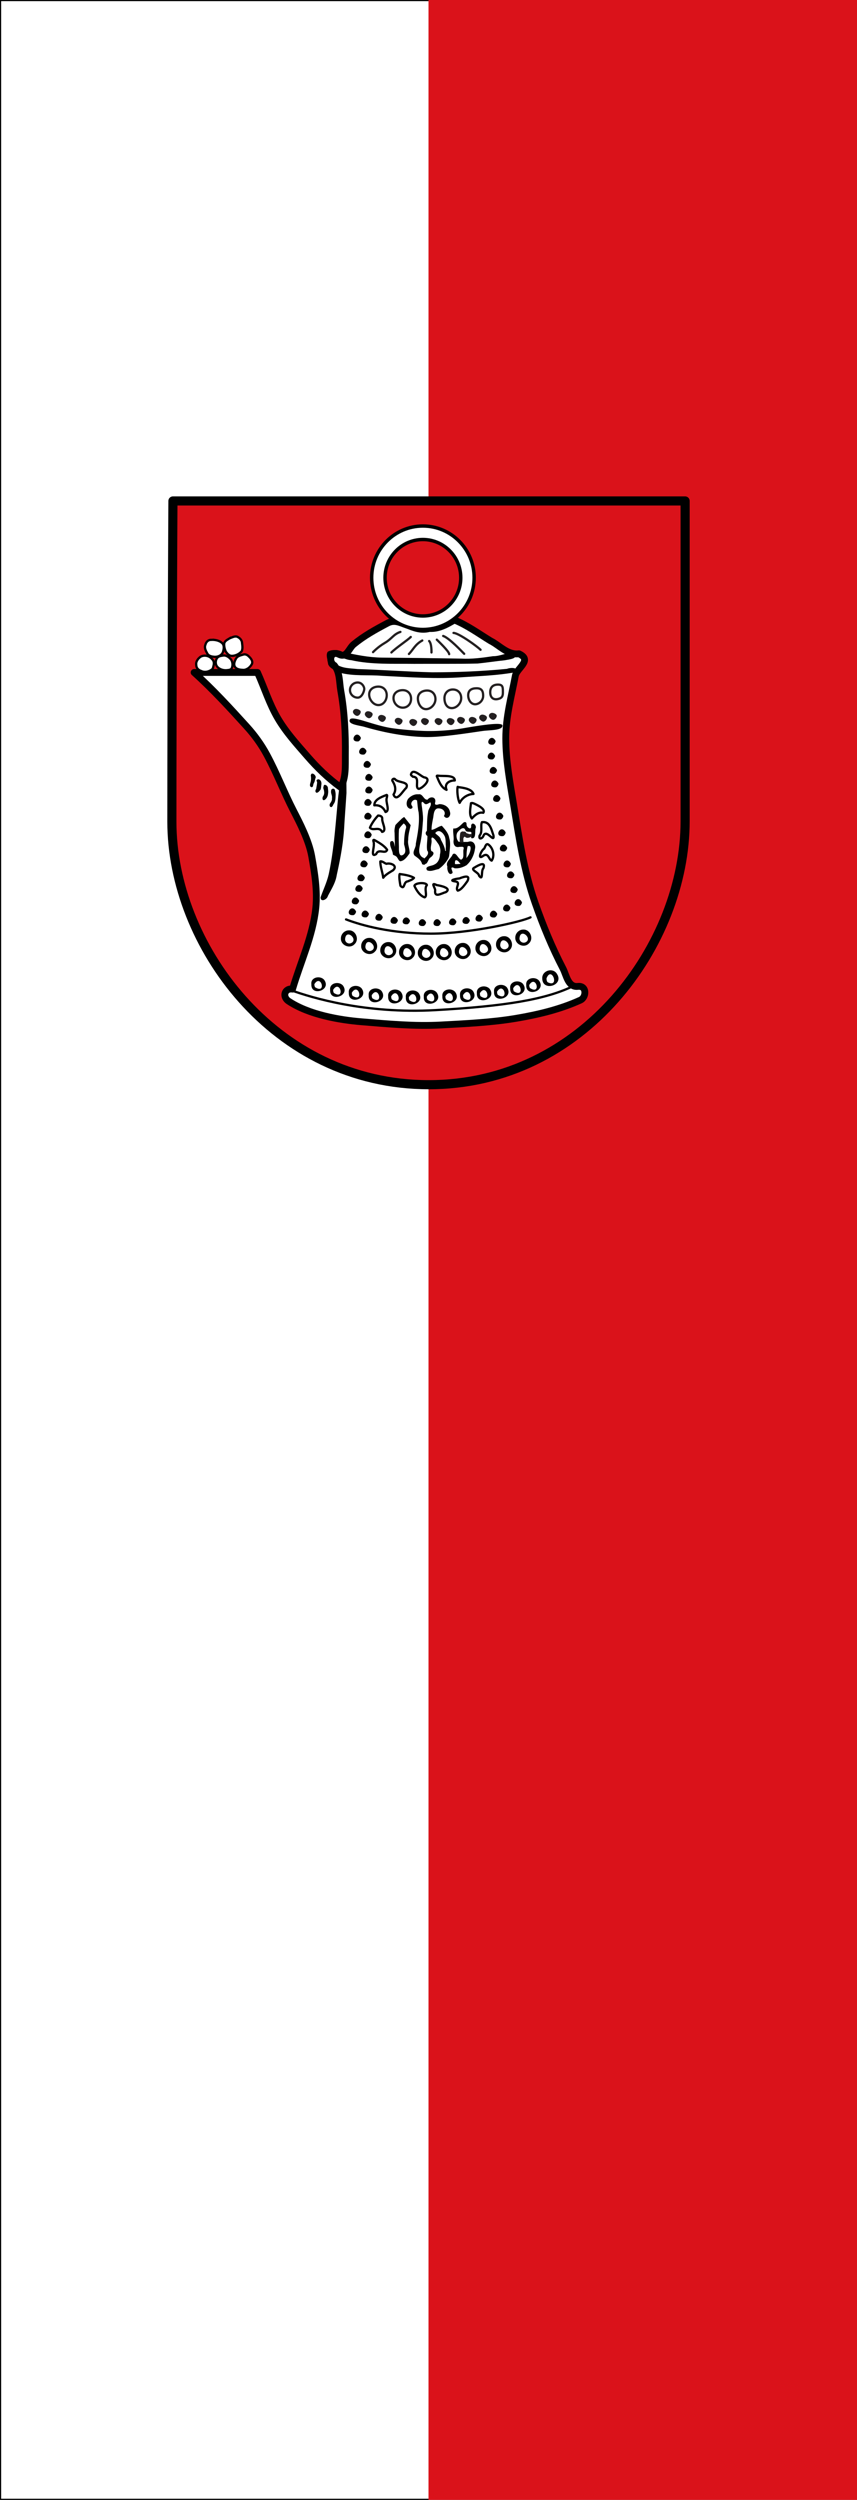 <svg xmlns="http://www.w3.org/2000/svg" width="300" height="875"><rect width="100%" height="100%" fill="#808080" stroke="none"/><path d="M150 0h150v875H150" color="#000" fill="#da121a"/><path d="M150 .2H.2v874.6H150" color="#000" fill="#fff" stroke="#000" stroke-width=".4"/><path d="M60.538 175.338h179.295v112.111c0 42.8-35.496 92.213-89.739 92.213-54.244 0-89.931-49.172-89.927-92.028.005-52.496.37-112.296.37-112.296" fill="#da121a"/><path d="M60.538 175.338h179.295v112.111c0 42.8-35.496 92.213-89.739 92.213-54.244 0-89.931-49.172-89.927-92.028.005-52.496.37-112.296.37-112.296z" fill="none" stroke="#000" stroke-width="3.189" stroke-linecap="round" stroke-linejoin="round"/><path d="M90.136 235.375H67.954c6.54 5.896 12.476 12.367 18.388 18.89 2.763 3.05 5.1 6.264 7.06 9.896 3.464 6.414 6.032 13.193 9.369 19.666 2.044 3.964 5.343 10.28 6.336 15.83 1.066 5.96 2.056 12.152 1.438 18.14-1.016 9.833-5.357 18.956-8.133 28.41-2.713-.453-3.768 2.625-1.37 4.224 7.123 4.747 17.854 6.579 25.536 7.208 9.333.764 18.569 1.627 27.823 1.122 8.792-.48 17.656-.874 26.325-2.34 7.68-1.3 15.34-3.131 22.432-6.359 2.176-.99 2.307-5.187-.875-4.807-3.444.394-3.993-3.924-5.213-6.27-3.822-7.35-6.956-14.988-9.716-22.84-3.943-11.218-5.652-22.935-7.574-34.575-1.264-7.66-2.71-15.27-2.734-23.108-.022-7.529 1.998-14.702 3.368-21.995.592-2.676 6.067-5.413 1.245-7.633-3.97.493-6.71-2.915-10.004-4.563-4.136-2.535-8.08-5.421-12.592-7.27-2.738 1.606-5.485 3.186-8.772 2.98-2.826.788-5.42-.192-7.998-1.302-2.243-.618-4.068-1.931-6.642-.567-4.557 2.416-8.26 4.491-11.827 7.41-1.763 1.444-2.464 4.983-5.269 3.463-2.843-1.35-3.755 2.65-1.51 3.926 1.98 2.39 1.719 5.898 2.252 8.884 1.316 7.365 1.684 14.943 1.595 22.42-.046 3.834.303 7.928-1.621 11.389-4.376-3.164-8.205-6.884-11.745-10.97-3.66-4.223-7.387-8.303-10.25-13.164-2.987-5.072-4.733-10.756-7.14-16.094z" fill="#fff" stroke="#000" stroke-width="2.391" stroke-linecap="round" stroke-linejoin="round"/><path d="M130.111 202.22c0 9.982 8.044 18.103 17.931 18.103s17.93-8.12 17.93-18.103c0-9.983-8.043-18.104-17.93-18.104s-17.931 8.121-17.931 18.104zm4.675 0c0-7.38 5.947-13.383 13.256-13.383 7.308 0 13.255 6.004 13.255 13.383 0 7.38-5.946 13.383-13.255 13.383-7.309 0-13.256-6.004-13.256-13.383" fill="#fff"/><path d="M130.111 202.22c0 9.982 8.044 18.103 17.931 18.103s17.93-8.12 17.93-18.103c0-9.983-8.043-18.104-17.93-18.104s-17.931 8.121-17.931 18.104zm4.675 0c0-7.38 5.947-13.383 13.256-13.383 7.308 0 13.255 6.004 13.255 13.383 0 7.38-5.946 13.383-13.255 13.383-7.309 0-13.256-6.004-13.256-13.383z" fill="none" stroke="#000" stroke-width="1.196"/><path d="M74.491 223.94c1.275.057 2.707.4 3.53 1.46.517.856.292 1.959.008 2.862-.522 1.318-2.095 1.82-3.393 1.59-.834-.094-1.739-.394-2.127-1.214-.499-.884-1.038-1.947-.598-2.969.214-.933.96-1.736 1.96-1.7.206-.02.414-.023.62-.03zm5.894-.503c.8-.307 1.684-.83 2.555-.615.896.375 1.727 1.153 1.783 2.186.122.976.3 2.05-.137 2.97-.917 1-2.295 1.661-3.66 1.58-.853-.119-1.44-.869-1.911-1.528-.366-.886-.635-1.883-.516-2.849.222-.893 1.172-1.31 1.886-1.744zm6.737 6.338c.702.653 1.529 1.688 1.022 2.697-.552 1.022-1.575 1.884-2.744 2.017-1.083-.043-2.382-.085-3.115-1.015-.631-.936-.13-2.149.376-3.02.534-.885 1.626-1.088 2.537-1.355.726-.216 1.434.148 1.925.676z" fill="#fff" stroke="#000" stroke-width=".797"/><path d="M79.16 234.605c-1.067.025-2.217-.312-2.982-1.088-.87-.875-.84-2.39-.08-3.317.56-.615 1.407-.641 2.158-.773 1.055-.085 1.975.678 2.637 1.429.587.938.675 2.233.134 3.207-.461.485-1.25.468-1.867.542zm-4.822-.425c-1.062.93-2.68 1.323-3.974.656-.892-.303-1.658-1.01-1.653-2.022-.242-1.18.575-2.27 1.472-2.921 1.326-.788 3.144-.366 4.085.837.644.589.715 1.499.474 2.296-.095.394-.16.821-.404 1.154z" fill="#fff" stroke="#000" stroke-width=".797"/><path d="M118.427 278.612c-.946 9.078-1.405 18.243-3.317 27.19-.622 2.867-1.92 5.52-2.885 8.277-.023 1.879 2.27.768 2.536-.432 1.211-2.363 2.709-4.643 3.113-7.323 1.284-5.798 2.392-11.66 2.661-17.605.236-3.723.516-7.45.755-11.17-.012-.907-.024-3.57-.037-4.478l-2.226.707m-10.249-2.419c.153.831.153 1.691-.084 2.507-.154.549-.443 1.35.26 1.649.762.177.62-.902.877-1.342.368-.539.404-1.183.592-1.785.322-.546-.225-1.238-.683-1.508-.384-.208-.854-.146-.87.361l-.013.026m2.147 2.385c.014.832-.213 1.645-.317 2.463-.297.426-.464 1.087.116 1.367.6.009 1.028-.64 1.387-1.06.226-.56.232-1.183.307-1.777.105-.637-.05-1.379-.633-1.74-.47-.374-1.37.08-.932.676l.072.072zm2.771 1.055c.64.1 1.083.701 1.023 1.337.11.616.14 1.246.028 1.862-.084.845-.51 1.712-1.274 2.128-.776.263-.76-.836-.49-1.28a2.178 2.18 0 0 0 .39-1.739c0-.546-.42-1.059-.212-1.601.041-.303.118-.778.535-.707zm2.18 1.811c.21-.618 1.166-.643 1.293.05.205.62.274 1.28.235 1.93-.041.93-.028 1.936-.556 2.742-.305.392-.445.994-.862 1.253-.69.094-.827-.74-.554-1.212.38-.577.8-1.157.682-1.896.148-.741-.24-1.357-.31-2.073a2.753 2.754 0 0 1 .073-.794z"/><path d="M140.171 221.178c-2.454.827-2.921 2.36-5.434 3.836-2.513 1.475-4.15 3.245-4.15 3.245m13.208-5.31c-1.11 1.12-5.143 3.776-6.78 5.428m10.812-4.19c-2.513 1.358-3.202 3.234-4.675 4.72m7.07-4.542c.936.944.82 4.012.82 4.012m1.869-4.484c.584.59 4.325 4.13 4.325 5.074m-2.104-6.372c2.104.708 6.428 5.31 7.363 6.254m-3.74-7.316c1.753 0 8.24 4.66 9.467 5.9" fill="none" stroke="#231f20" stroke-width=".797" stroke-linecap="round"/><path d="M114.687 228.181c-.744 1.271.133 2.864.16 4.26.652 1.699 2.571 2.07 3.925 2.958 4.89 1.387 10.043.725 15.052 1.156 9.466.465 18.954 1.183 28.427.456 5.927-.401 11.9-.599 17.759-1.65 2.107-1.764-1.3-1.793-2.53-1.255-8.68.856-17.414 1.198-26.134 1.215-8.745-.218-17.473-.871-26.213-1.145-2.55-.301-5.335-.182-7.517-1.761-1.116-.146-1.78-2.544-.533-2.722 2.045-.179 3.749 1.293 5.805 1.37 7.253 1.64 14.734 1.191 22.11 1.302 7.413-.053 14.83.06 22.243-.118 3.157-.329 6.299-.803 9.455-1.14 1.482-.313 5.408-.554 2.946-2.742-2.33.092-4.637 1.347-7.066 1.314-3.702.546-7.424 1.057-11.174.841-9.221-.155-18.443-.262-27.664-.345-4.671-.044-9.272-1.01-13.822-1.99-.97-.677-3.855-1.066-5.23-.004z"/><path d="M127.517 241.121c0-.745-.802-2.237-2.297-2.237s-2.707 1.187-2.707 2.65c0 1.465 1.212 2.652 2.707 2.652 1.495 0 2.297-2.32 2.297-3.065z" fill="none" stroke="#231f20" stroke-width=".797"/><path d="M135.382 243.348c0-1.739-1.145-3.022-2.912-3.022-1.766 0-3.24.99-3.24 2.774s1.474 3.685 3.24 3.685c1.767 0 2.912-1.698 2.912-3.437" fill="#fff"/><path d="M135.382 243.348c0-1.739-1.145-3.022-2.912-3.022-1.766 0-3.24.99-3.24 2.774s1.474 3.685 3.24 3.685c1.767 0 2.912-1.698 2.912-3.437z" fill="none" stroke="#231f20" stroke-width=".797"/><path d="M143.898 244.588c0-1.74-1.145-3.022-2.911-3.022-1.767 0-3.24.99-3.24 2.773 0 1.784 1.473 3.357 3.24 3.357 1.766 0 2.911-1.37 2.911-3.109" fill="#fff"/><path d="M143.898 244.588c0-1.74-1.145-3.022-2.911-3.022-1.767 0-3.24.99-3.24 2.773 0 1.784 1.473 3.357 3.24 3.357 1.766 0 2.911-1.37 2.911-3.109z" fill="none" stroke="#231f20" stroke-width=".797"/><path d="M152.434 244.718c0-1.739-1.145-3.02-2.912-3.02-1.766 0-3.24.989-3.24 2.772 0 1.784 1.092 3.743 2.858 3.743 1.767 0 3.294-1.755 3.294-3.495" fill="#fff"/><path d="M152.434 244.718c0-1.739-1.145-3.02-2.912-3.02-1.766 0-3.24.989-3.24 2.772 0 1.784 1.092 3.743 2.858 3.743 1.767 0 3.294-1.755 3.294-3.495z" fill="none" stroke="#231f20" stroke-width=".797"/><path d="M161.445 244.356c0-1.74-1.144-3.022-2.91-3.022-1.767 0-2.952 1.283-2.952 3.066 0 1.784.803 3.45 2.57 3.45 1.766 0 3.292-1.755 3.292-3.494" fill="#fff"/><path d="M161.445 244.356c0-1.74-1.144-3.022-2.91-3.022-1.767 0-2.952 1.283-2.952 3.066 0 1.784.803 3.45 2.57 3.45 1.766 0 3.292-1.755 3.292-3.494z" fill="none" stroke="#231f20" stroke-width=".797"/><path d="M169.133 243.588c0-1.739-.525-2.682-2.291-2.682-1.767 0-2.95.681-2.95 2.465 0 1.784 1.215 3.477 2.937 3.076 1.436-.334 2.304-1.65 2.304-2.859" fill="#fff"/><path d="M169.133 243.588c0-1.739-.525-2.682-2.291-2.682-1.767 0-2.95.681-2.95 2.465 0 1.784 1.215 3.477 2.937 3.076 1.436-.334 2.304-1.65 2.304-2.859z" fill="none" stroke="#231f20" stroke-width=".797"/><path d="M176.039 242.413c0-1.74.07-2.794-1.695-2.794-1.765 0-2.737.897-2.737 2.68 0 1.784 1.005 2.768 2.728 2.367 1.435-.334 1.704-1.044 1.704-2.253" fill="#fff"/><path d="M176.039 242.413c0-1.74.07-2.794-1.695-2.794-1.765 0-2.737.897-2.737 2.68 0 1.784 1.005 2.768 2.728 2.367 1.435-.334 1.704-1.044 1.704-2.253z" fill="none" stroke="#231f20" stroke-width=".797"/><path d="M127.52 254.403c6.924 2.012 14.106 3.415 21.321 3.572 5.774.125 15.077-1.402 20.168-2.126 2.343-.334 6.996-.137 6.874-1.918-.073-1.07-5.169-.512-13.942 1.003-3.929.678-9.237 1.063-13.516.907a117.25 117.25 0 0 1-10.6-.887c-6.8-.869-14.47-4.66-15.33-3.116-.955 1.72 3.343 2.077 5.024 2.565z"/><path d="M121.139 321.815c5.507 2.122 16.015 4.975 29.71 4.975s31.811-4.17 34.855-5.707M102 346.633c6.865 2.499 25.785 8.307 50.361 6.93 24.577-1.378 38.62-3.741 48.178-8.37" fill="none" stroke="#000" stroke-width=".797" stroke-linecap="round"/><path d="M126.29 249.176c0-.58-.98-1.051-1.61-1.051-.631 0-1.142.47-1.142 1.05 0 .58.863 1.407 1.493 1.407.631 0 1.26-.826 1.26-1.406m4.162.813c0-.58-.98-1.05-1.611-1.05-.63 0-1.141.47-1.141 1.05 0 .58.863 1.406 1.493 1.406.631 0 1.26-.826 1.26-1.406m4.632 1.289c0-.58-.98-1.051-1.61-1.051-.63 0-1.142.47-1.142 1.05 0 .58.864 1.407 1.493 1.407.631 0 1.26-.826 1.26-1.406m5.841 1.017c0-.58-.98-1.051-1.61-1.051-.631 0-1.143.47-1.143 1.05 0 .58.864 1.407 1.494 1.407.631 0 1.26-.826 1.26-1.406m5.103.407c0-.58-.98-1.051-1.611-1.051-.63 0-1.142.47-1.142 1.051 0 .58.863 1.406 1.493 1.406.631 0 1.26-.826 1.26-1.406m4.105-.314c0-.58-.98-1.05-1.611-1.05-.63 0-1.141.47-1.141 1.05 0 .58.863 1.406 1.493 1.406.63 0 1.259-.826 1.259-1.406m4.758 0c0-.58-.98-1.05-1.61-1.05-.63 0-1.143.47-1.143 1.05 0 .58.864 1.406 1.494 1.406s1.259-.826 1.259-1.406m4.23 0c0-.58-.98-1.05-1.61-1.05-.63 0-1.142.47-1.142 1.05 0 .58.863 1.406 1.494 1.406.63 0 1.259-.826 1.259-1.406m3.625-.406c0-.581-.98-1.052-1.61-1.052-.631 0-1.142.47-1.142 1.051 0 .58.864 1.406 1.494 1.406s1.258-.826 1.258-1.406m4.097 0c0-.58-.98-1.05-1.612-1.05-.63 0-1.141.47-1.141 1.05 0 .58.864 1.406 1.494 1.406s1.259-.826 1.259-1.406m3.626-.813c0-.58-.98-1.051-1.611-1.051-.63 0-1.142.47-1.142 1.05 0 .58.864 1.407 1.494 1.407s1.259-.827 1.259-1.406m3.424-.61c0-.581-.98-1.052-1.611-1.052-.63 0-1.142.47-1.142 1.051 0 .58.864 1.406 1.495 1.406.63 0 1.258-.826 1.258-1.406" fill="#231f20"/><path d="M173.495 259.37c-1.642-3.242-4.42 1.768-.796 1.268.43-.274.766-.742.796-1.268zm-.184 5.153c-1.641-3.242-4.42 1.768-.795 1.268.43-.274.766-.743.795-1.268zm.672 5.017c-1.641-3.244-4.422 1.768-.796 1.268.43-.274.766-.743.796-1.268zm.537 4.745c-1.643-3.242-4.42 1.768-.796 1.268.43-.274.766-.743.796-1.268zm.671 5.084c-1.642-3.244-4.422 1.769-.796 1.269.431-.274.767-.743.796-1.269zm1.007 6.17c-1.643-3.242-4.42 1.768-.796 1.268.431-.274.767-.743.796-1.268zm.805 5.83c-1.641-3.244-4.42 1.768-.796 1.269.431-.275.766-.744.796-1.269zm.55 5.352c-1.641-3.244-4.42 1.768-.795 1.268.43-.274.766-.743.796-1.268zm1.277 5.558c-1.643-3.242-4.419 1.77-.795 1.27.43-.275.766-.744.795-1.27zm1.24 3.82c-1.642-3.241-4.42 1.77-.795 1.27.43-.275.765-.744.795-1.27zm1.17 5.164c-1.642-3.24-4.419 1.769-.795 1.269.43-.274.766-.743.795-1.269zm1.477 4.542c-1.643-3.242-4.419 1.77-.795 1.27.431-.275.766-.745.795-1.27zm-4.028 1.899c-1.643-3.242-4.42 1.768-.796 1.268.431-.274.766-.743.796-1.268zm-4.624 2.138c-1.643-3.242-4.42 1.769-.796 1.268.431-.274.767-.743.796-1.268zm-5.036 1.424c-1.642-3.244-4.421 1.768-.796 1.268.431-.274.767-.743.796-1.269zm-4.566.812c-1.643-3.242-4.42 1.769-.797 1.269.431-.274.767-.743.797-1.268zm-4.7.476c-1.643-3.243-4.42 1.768-.796 1.268.43-.275.767-.743.796-1.269zm-5.44.27c-1.642-3.24-4.42 1.77-.795 1.27.43-.275.766-.744.796-1.269zm-5.17 0c-1.642-3.24-4.419 1.77-.795 1.27.43-.275.766-.744.795-1.269zm-5.64-.61c-1.643-3.242-4.42 1.77-.796 1.27.432-.275.767-.744.796-1.27zm-4.23-.177c-1.643-3.242-4.42 1.768-.796 1.268.43-.274.766-.743.796-1.268zm-5.305-1.085c-1.641-3.244-4.42 1.769-.796 1.269.431-.275.767-.743.796-1.269zm-4.834-1.152c-1.642-3.243-4.42 1.768-.796 1.268.43-.275.766-.743.796-1.268zm-4.499-.772c-1.643-3.242-4.42 1.77-.796 1.27.431-.275.767-.744.796-1.27zm1.074-3.796c-1.642-3.242-4.42 1.769-.795 1.269.43-.275.766-.743.795-1.269zm1.243-4.364c-1.642-3.242-4.42 1.768-.796 1.268.431-.274.766-.743.796-1.268zm.739-3.728c-1.642-3.244-4.42 1.769-.796 1.268.43-.274.766-.743.796-1.268zm1.02-4.879c-1.642-3.244-4.421 1.769-.797 1.269.431-.275.767-.744.796-1.269zm.716-4.965c-1.643-3.242-4.42 1.768-.796 1.268.43-.274.766-.743.796-1.268zm.671-5.22c-1.641-3.244-4.42 1.769-.796 1.268.431-.274.767-.743.796-1.268zm0-6.51c-1.643-3.24-4.42 1.77-.796 1.27.431-.275.767-.744.796-1.27zm0-4.812c-1.641-3.244-4.42 1.769-.796 1.269.431-.275.767-.743.796-1.269zm.336-4.338c-1.643-3.242-4.42 1.768-.796 1.268.431-.274.766-.743.796-1.269zm0-4.437c-1.643-3.241-4.42 1.77-.796 1.269.431-.274.766-.743.796-1.269zm-.604-4.541c-1.642-3.244-4.42 1.768-.796 1.268.43-.274.766-.743.796-1.268zm-1.544-4.61c-1.642-3.243-4.42 1.768-.796 1.268.43-.274.766-.743.796-1.268zm-1.973-4.61c-1.642-3.243-4.42 1.768-.796 1.268.431-.274.767-.743.796-1.269zm-6.987 70.25c-.129 2.421 3.179 3.81 4.782 2 1.791-1.619.414-4.956-1.98-4.829-1.502-.034-2.833 1.313-2.801 2.83zm1.494 0c.456-3.46 4.754.467 2.025 1.658-1.064.444-2.254-.475-2.024-1.658zm5.608 2.641c-.126 2.416 3.177 3.81 4.782 2 1.79-1.619.417-4.96-1.98-4.83-1.506-.03-2.833 1.31-2.802 2.83zm1.494 0c.455-3.462 4.753.467 2.025 1.658-1.064.443-2.255-.475-2.025-1.658zm5.184 1.462c-.126 2.416 3.177 3.81 4.782 2 1.794-1.621.41-4.955-1.98-4.83-1.503-.033-2.834 1.313-2.802 2.83zm1.494 0c.455-3.462 4.753.467 2.024 1.658-1.063.443-2.254-.475-2.024-1.658zm5.077.678c-.129 2.42 3.18 3.807 4.783 2 1.79-1.62.417-4.959-1.98-4.83-1.503-.033-2.835 1.313-2.803 2.83zm1.494 0c.456-3.462 4.753.466 2.025 1.658-1.064.443-2.254-.475-2.024-1.658zm5.074.26c-.127 2.417 3.179 3.81 4.782 2 1.79-1.619.417-4.959-1.98-4.829-1.506-.031-2.833 1.309-2.802 2.83zm1.494 0c.455-3.46 4.753.467 2.025 1.658-1.064.443-2.255-.474-2.025-1.658zm4.796-.249c-.127 2.42 3.178 3.808 4.781 2 1.79-1.619.418-4.96-1.98-4.83-1.502-.031-2.833 1.314-2.801 2.83zm1.494 0c.454-3.461 4.753.467 2.025 1.657-1.064.443-2.255-.474-2.025-1.657zm5.147-.392c-.129 2.42 3.18 3.807 4.783 2 1.79-1.62.417-4.96-1.98-4.83-1.503-.032-2.835 1.313-2.803 2.83zm1.494 0c.455-3.462 4.754.466 2.026 1.656-1.064.443-2.256-.473-2.026-1.656zm5.75-1.035c-.127 2.42 3.178 3.807 4.781 2 1.791-1.62.418-4.959-1.98-4.829-1.502-.033-2.833 1.312-2.802 2.829zm1.493 0c.455-3.462 4.754.466 2.025 1.658-1.064.443-2.255-.475-2.025-1.658zm5.714-1.32c-.127 2.42 3.178 3.81 4.782 2 1.79-1.619.417-4.959-1.98-4.829-1.502-.033-2.834 1.313-2.802 2.83zm1.493 0c.456-3.46 4.754.468 2.025 1.658-1.064.443-2.254-.474-2.025-1.658zm5.255-2.318c-.13 2.42 3.179 3.809 4.782 2 1.79-1.62.417-4.96-1.98-4.83-1.502-.032-2.834 1.313-2.802 2.83zm1.494 0c.455-3.46 4.755.467 2.025 1.657-1.064.443-2.255-.474-2.025-1.657zm7.94 14.234c-.004 4.845 7.82 2.448 5.125-1.581-1.417-2.313-5.227-1.135-5.124 1.58zm1.495 0c1.8-4.598 4.748 3.59.4 1.369-.368-.363-.392-.892-.4-1.37zm-7.098 2.318c-.259 4.45 7.058 2.23 4.536-1.435-1.285-1.682-4.838-1.092-4.536 1.435zm1.056 0c2.347-3.797 4.356 3.688.273 1.103-.239-.31-.268-.727-.273-1.103z"/><path d="M178.598 345.889c-.258 4.449 7.059 2.23 4.537-1.435-1.285-1.683-4.84-1.093-4.537 1.435zm1.056 0c2.347-3.798 4.357 3.687.273 1.102-.239-.31-.268-.726-.273-1.102z"/><path d="M172.945 347.1c-.258 4.45 7.059 2.23 4.537-1.434-1.285-1.682-4.84-1.093-4.537 1.435zm1.056 0c2.347-3.796 4.356 3.688.273 1.104-.239-.311-.268-.727-.273-1.103zm-7.063.535c-.259 4.45 7.06 2.23 4.537-1.435-1.285-1.682-4.839-1.092-4.537 1.435zm1.056 0c2.348-3.796 4.357 3.688.273 1.104-.238-.311-.267-.728-.273-1.104z"/><path d="M161.038 348.313c-.259 4.449 7.059 2.23 4.537-1.435-1.285-1.682-4.838-1.093-4.537 1.435zm1.056 0c2.347-3.796 4.357 3.687.273 1.103-.239-.31-.267-.727-.273-1.103zm-7.239.393c-.259 4.449 7.06 2.229 4.537-1.435-1.286-1.683-4.839-1.094-4.537 1.435zm1.056 0c2.346-3.798 4.356 3.689.273 1.103-.24-.31-.268-.727-.273-1.103zm-7.557.142c-.26 4.45 7.058 2.23 4.536-1.434-1.285-1.682-4.838-1.093-4.536 1.434zm1.055 0c2.348-3.795 4.356 3.69.274 1.104-.24-.311-.268-.728-.274-1.104zm-7.344.215c-.26 4.449 7.059 2.229 4.536-1.435-1.285-1.683-4.838-1.093-4.536 1.435zm1.055 0c2.347-3.797 4.357 3.686.274 1.103-.24-.311-.268-.728-.274-1.103zm-7.239-.321c-.259 4.449 7.06 2.229 4.537-1.436-1.285-1.682-4.838-1.092-4.537 1.436zm1.056 0c2.347-3.796 4.356 3.688.273 1.103-.239-.31-.267-.727-.273-1.103zm-7.875-.392c-.259 4.449 7.06 2.23 4.537-1.435-1.285-1.682-4.838-1.093-4.537 1.435zm1.056 0c2.348-3.797 4.357 3.689.273 1.103-.238-.31-.267-.727-.273-1.103zm-8.016-.892c-.259 4.449 7.06 2.228 4.536-1.436-1.285-1.681-4.838-1.092-4.536 1.436zm1.056 0c2.346-3.797 4.356 3.687.273 1.103-.24-.311-.268-.728-.273-1.103zm-7.592-1c-.259 4.45 7.06 2.23 4.536-1.434-1.285-1.682-4.838-1.093-4.536 1.435zm1.055 0c2.348-3.795 4.357 3.69.274 1.104-.24-.31-.268-.727-.274-1.103zm-7.627-1.997c-.259 4.45 7.06 2.23 4.537-1.435-1.286-1.682-4.839-1.093-4.537 1.436zm1.056 0c2.346-3.796 4.357 3.688.273 1.104-.239-.311-.268-.728-.273-1.104z"/><path d="M138.282 272.727c1.043 1.345 5.104.726 3.921 3.053-1.142.929-3.375 5.191-4.447 2.316 1.064-1.63.573-3.293-.428-4.858-.1-.513.604-.903.954-.511zm6.253-.846c2.782.005.42 3.887 2.1 4.243 1.409-.318 4.818-3.627 1.815-4.046-1.299-.466-3.964-3.4-4.596-.985.025.387.483.518.681.788zm8.94-.374c1.706.252 5.723-.37 5.73 1.664-1.898-.01-3.789 1.085-2.885 3.293-1.942-.832-2.646-3.002-3.429-4.8.013-.303.459-.118.585-.157zm7.073 4.013c1.765.226 4.587.63 5.2 2.378-2.074.06-4.017 1.397-4.838 3.115-.785-1.472-.959-4.65-.695-5.613l.332.12zm5.63 5.84c1.098.536 3.9 1.836 3 3.128-1.742-.372-3.053.944-4.007 1.995-1.065-1.37-.43-3.914-.307-5.342.444-.202.911.053 1.313.22zm3.447 6.412c2.064.361 2.5 2.957 3.118 4.637.38 2.956-2.334-2.26-3.45.002-.314 1.057-1.776 1.715-1.412.08 1.136-1.398.225-3.486.822-4.72.307-.037.615-.014.922 0zm1.384 7.867c1.633 1.22 2.25 3.958 1.09 5.605-1.071-.474-1.061-2.799-2.864-1.75-2.214 1.74-.909-1.73.239-2.453.364-.49.63-2.08 1.535-1.402zm-4.949 8.044c1.096-.658 4.128-2.494 3.14.257-.893.808.017 4.645-1.52 2.548-.04-1.123-3.221-2.034-1.62-2.805zm-5.26 3.796c1.201-.473 4.05-1.58 2.832.92-.87 1.168-2.128 3.078-3.38 3.335-1.093-.953 1.37-3.006-1.027-3.243-2.488-.35.888-1.015 1.576-1.012zm-7.928 2.32c1.2.165 5.496 1.052 3.142 2.493-1.404.31-4.058 2.185-3.675-.716-.035-.876-1.748-2.959.533-1.777zm-3.448.04c-1.089 1.14.357 3.789-.77 4.245-1.691-.519-2.96-2.61-3.58-4.008.242-1.205 4.344-1.301 4.35-.237zm-6.759-1.317c-1.49.06-.916 3.227-2.489 1.5-.205-1.18-.592-3.329-.262-4.099 1.624.208 3.819.575 4.998 1.342-.506.68-1.496.925-2.247 1.257zm-7.402-6.176c1.497-.434 4.141.663 2.29 2.292-1.263.77-2.693 1.56-3.4 2.586-.221-1.882-1.057-3.913-1.014-5.704.648-.201 1.472.638 2.124.826zm-4.15-8.3c1.537.893 3.452 1.94 4.403 3.4-.624 1.713-2.992-.619-3.828 1.488-2.11 1.421-.602-2.421-.848-3.491.258-.346-.669-1.787.274-1.397zm2.689-7.512c-.16 1.406 1.793 4.316-.059 4.642-.968-2.074-3.207-.162-4.247-1.476.61-1.486 1.83-3.178 2.864-4.248.673.042 1.46.227 1.442 1.082zm1.636-7.395c-.683 1.496 1.292 4.592-.485 5.083-.746-1.642-2.058-2.533-3.919-2.34-.037-2.12 2.738-3.002 4.312-3.65.37.092.042.682.092.907z" fill="none" stroke="#000" stroke-width=".797" stroke-linecap="round" stroke-linejoin="round"/><path d="M140.747 286.444c-.765.793-1.64 1.524-2.336 2.356-.236.899-.41 1.803-.285 2.738.04 1.632.08 3.263.118 4.895-.238-.825-.29-2.75-1.584-1.817-.437 1.411.627 2.76.85 4.116-.128.615.647.63 1.02.913.712.435.81 1.418 1.529 1.816 1.48-.081 2.525-1.66 3.318-2.772.117-1.618-.79-3.137-.479-4.759.003-1.748.487-3.426.864-5.116-.745-.97-1.525-1.912-2.283-2.87l-.732.5zm.57 1.762c.701.546 1.113 1.133.69 1.993-.454 1.719-.546 3.521-.563 5.286.325 1.426 1.074 3.148-.688 3.896-1.213.35-1.126-1.998-1.11-2.976-.055-2.065-.138-4.13.03-6.191.407-.763 1.03-1.393 1.642-2.008"/><path d="M143.732 283.144c-1.65-.367-1.668-2.36-.876-3.529.856-.99 2.251-1.74 3.587-1.59 1.587-.383 1.875 2.11 3.236 1.868.89-1.272 2.993-1.038 2.698.79-.43 1.266.576 1.106 1.393.77 1.682-.024 3.417.922 3.737 2.705.518 1.45-1.03 3.05-2.115 1.45.858-1.29-.234-2.584-1.65-2.648-1.714-.262-1.931 1.808-2.06 3.045-.311 1.6-.69 3.197-.6 4.84v1.805c-1.218.72-2.855-.754-1.646-1.856.083-2.187 0-4.407.424-6.566.018-1.187 1.477-2.337.786-3.39-.788.288-1.497 1.188-2.292.173-1.35-1.332-.565 1.522-.548 2.217.2 1.563.39 3.126.2 4.703-.182 2.58-.388 5.175-.987 7.696-.3 1.585-.683 3.322.822 4.443 1.288.215 1.849 3.403-.078 2.41-.325-1.472-1.542-2.174-2.645-3.01-1.039-1.298.554-2.642.435-4.109.674-3.616 1.393-7.312.996-11.004-.332-1.377-.378-2.798-.554-4.166-1-.94-2.667.792-1.774 1.865.41.611.104.892-.489 1.088z"/><path d="M149.624 292.408c.04 1.758-.376 3.535-.085 5.279.943 1.152-.455 2.356-1.22 2.945l.21 1.644c1.13.618 1.311-1.69 2.191-2.16.796-.589 1.706-1.685.283-2.244-.552-1.25.27-2.626.037-3.944-.143-1.988 1.65.333 2.031.974a4.601 4.601 0 0 1 .937 4.177c-.015 1.398-.635 2.944-1.98 3.526-.857.595-3.546.464-2.522 2.017 1.304.586 2.708-.209 4.02-.42 1.308-.883 2.41-2.106 3.24-3.46.7-1.156.883-2.934-.926-2.93-.144-1.354-.849-2.659-1.507-3.886-.157-1.136-1.698-1.812-1.96-2.352 1.098-1.373 2.432-.397 3.103.782.661 1.003.459 2.358.576 3.526.089.726-.213 1.644.239 2.208.315.237.845 1.09 1.014.915.132-1.892.528-3.82-.047-5.682-.27-1.732-1.482-3.04-2.596-4.29-1.35.267-2.39 1.372-3.811 1.464-.684 0-.656.904-.98 1.36l-.248.552"/><path d="M162.168 287.975c-1.004.922-2.017 2.204-3.471 1.99-.218 1.137.177 2.706.106 4.003-.248 1.399.338 2.884 2.003 2.445.857.02 1.814-.33 1.437.925-.238 1.121.434 3.104-.862 3.57-1.079-.376-1.766-2.89-2.9-1.892-.548 1.472-2.661 2.58-1.867 4.315-.227 1.05.567 3.548 1.795 2.207.198-.584-1.049-2.045.129-1.916 1.52.996-.07-3.132 1.42-2.47.885.275 1.273 2.16 2.25.963.332-.425.898-.758 1.076-1.243-.001-1.488.027-3.007.368-4.459.224-.724 1.766-2.054.244-1.732-1.115.01-2.237.053-3.348-.05-.837-.876-1.102-2.772-.093-3.653.672-.767 1.95-1.869 2.48-.349.504 1.04 2.476-.123 2.048 1.266.026.487-.14 1.022.005 1.48 1.729.414 1.245-2.267 1.45-3.314.711-1.146-1.246-2.718-1.514-1.1.22 1.885-1.732.706-1.601-.518.01-.776-.637-.888-1.155-.468z"/><path d="M165.257 291.796c-.212.092-.637.246-1.06.123-.423-.123-.908-.274-1-.397-.09-.123-.12-.46-.696-.46-.575 0-.545-.122-.787 0-.243.123-.516.185-.606.583-.091.397-.152 1.282-.182 1.773-.03.489.031 1.1.031 1.314 0 .214 1.303.184 1.303.184s-.153-1.316 0-1.621c.151-.306.271-.397.392-.428.122-.03.153.121.364.214.212.092.213.183.515.183.302 0 .514 0 .969-.183.454-.184.606-.184.696-.398.091-.213.061-.887.061-.887" fill="#231f20"/><path d="M163.803 294.701c1.66-.749 2.882.81 2.469 2.404-.284 2.167-1.327 4.28-2.953 5.73-1.282.758-2.772 1.245-4.27 1.07-.48-.892-.523-1.638.588-1.427.84-.05 1.762-.028 2.516-.384.629-.858 1.126-1.78 1.757-2.624.568-.874 1.19-2.681.6-3.323-.583-.049-1.336 0-.878-.769l.171-.677z"/></svg>